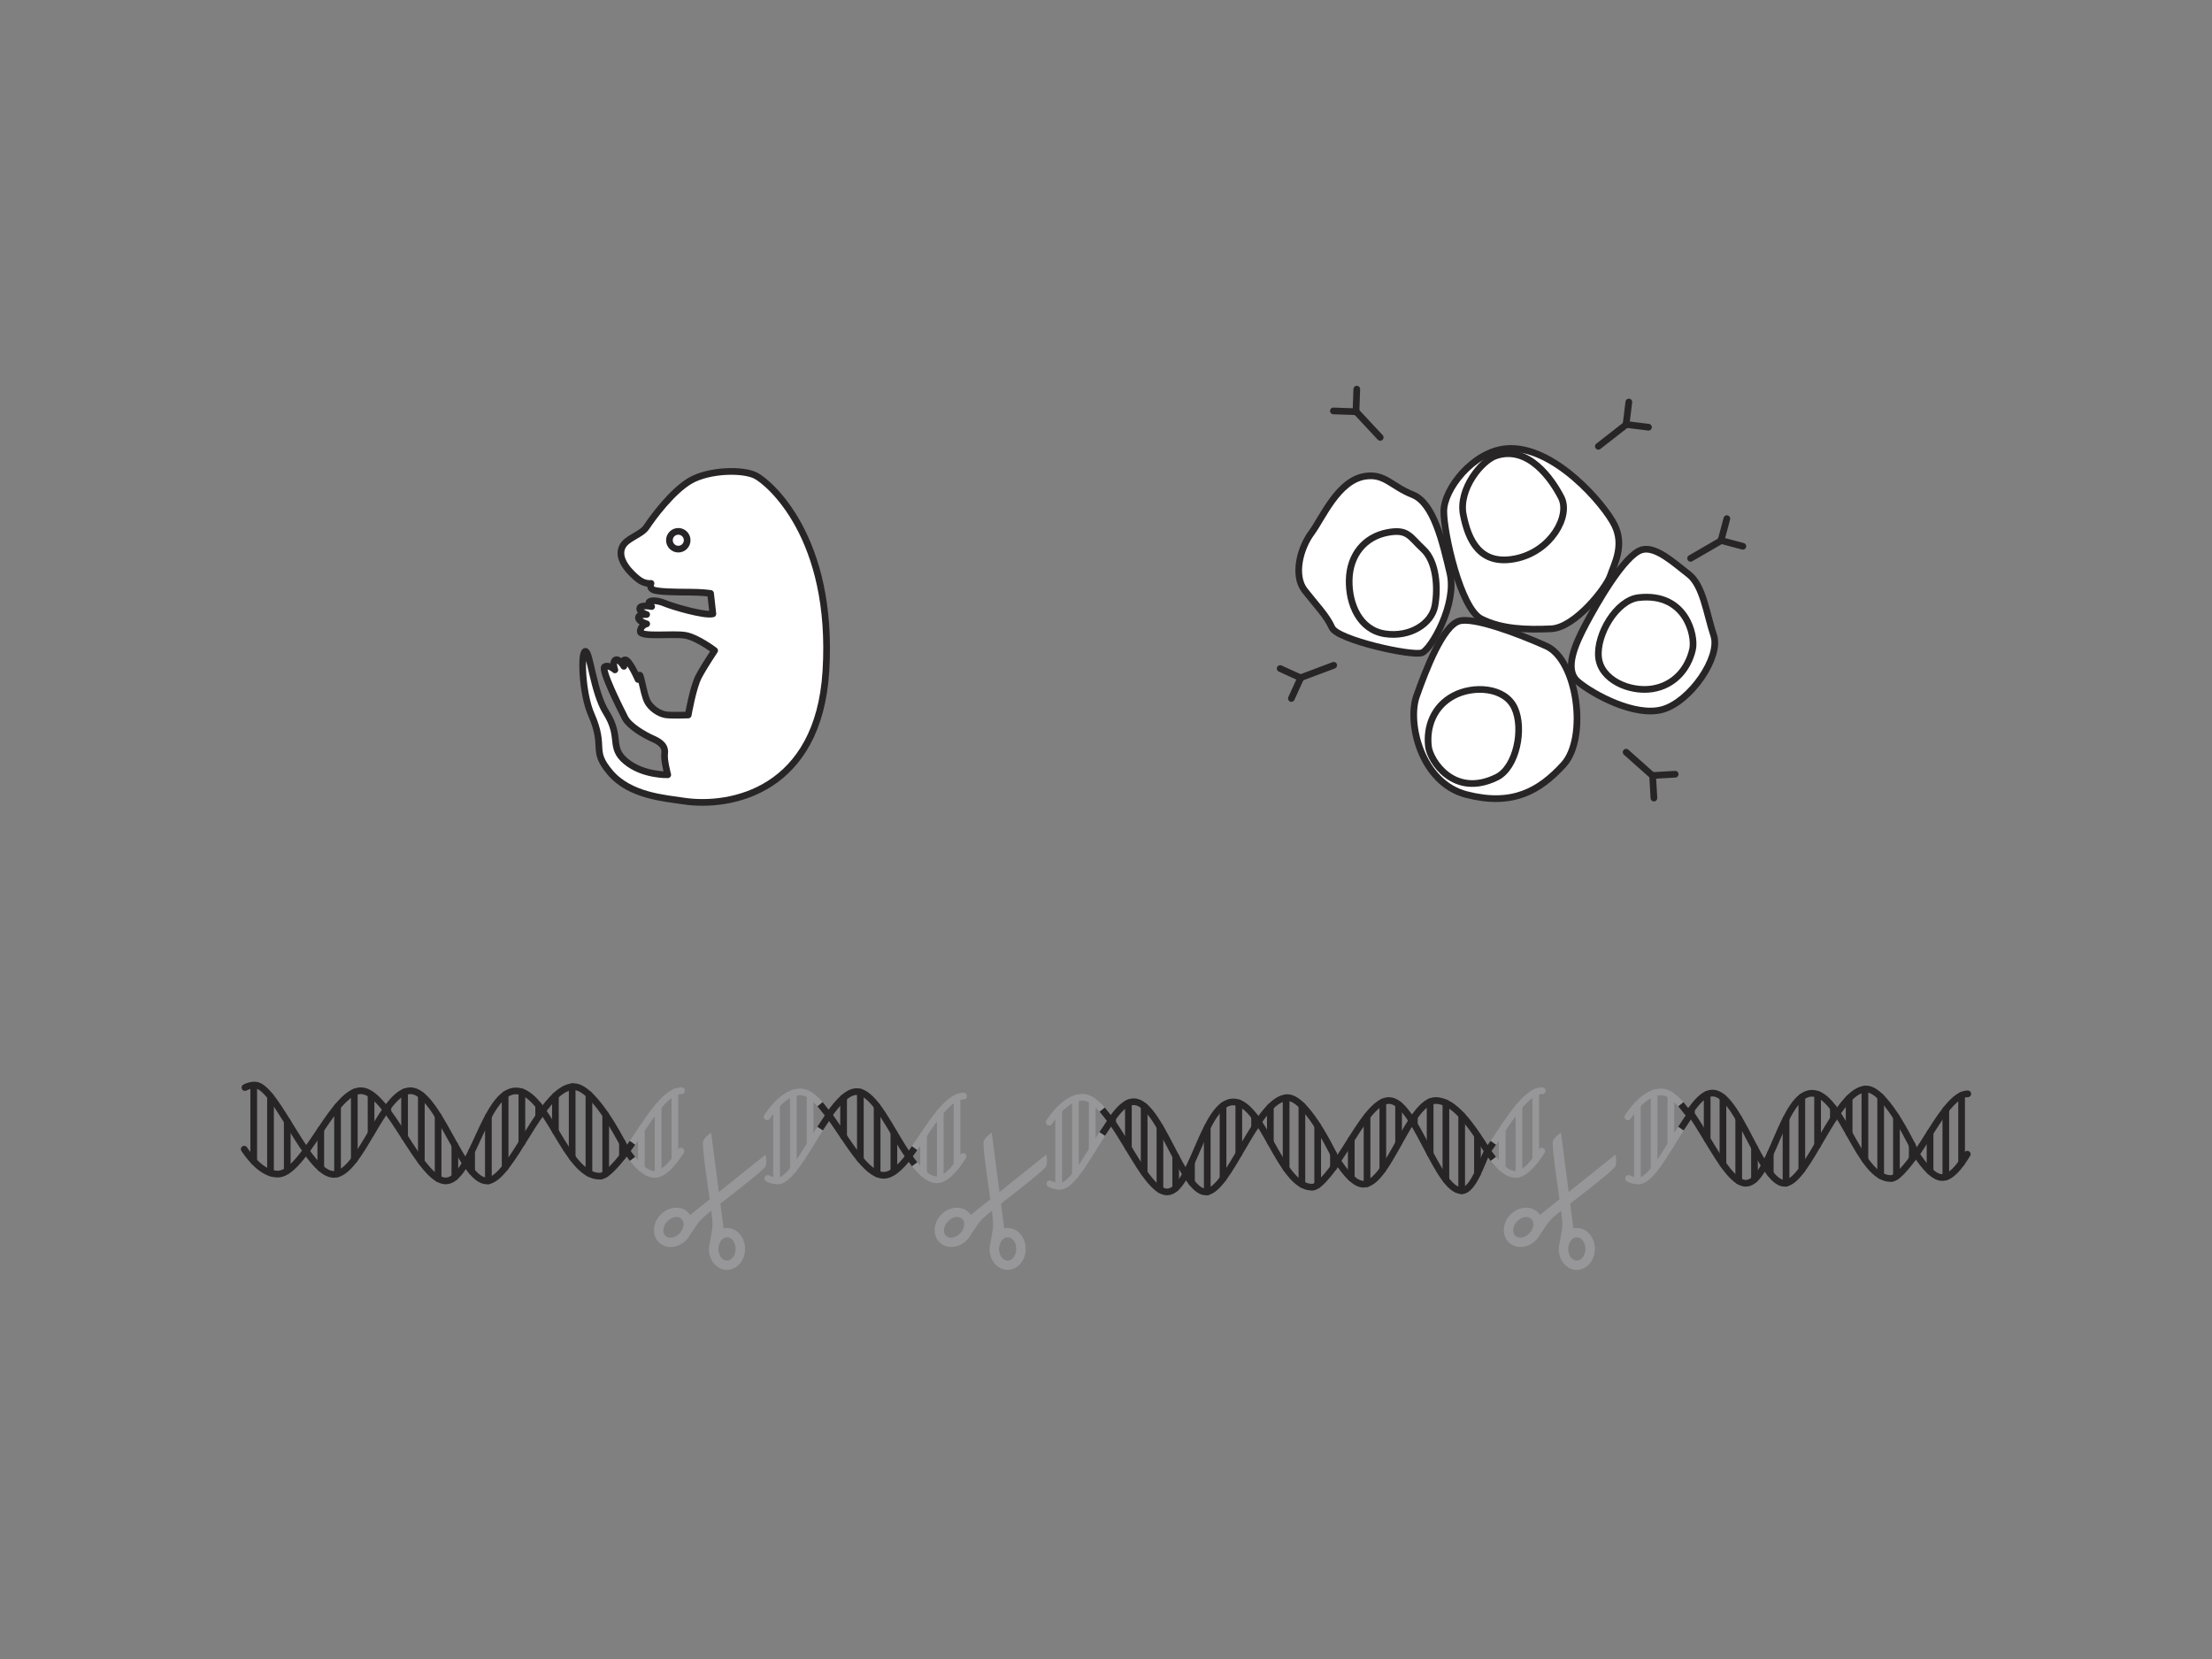 <?xml version="1.0" encoding="UTF-8"?>
<svg xmlns="http://www.w3.org/2000/svg" id="Layer_1" width="8in" height="6in" viewBox="0 0 576 432">
  <rect x="0" y="0" width="576" height="432" fill="#808080" stroke="none"/>
  <path d="M161.99,142.529c1.056-2.45,4.978-3.183,6.366-5.305s6.611-9.304,11.426-12.079,13.548-3.02,16.975-1.306,20.447,15.964,18.305,50.926c-1.901,31.012-24.569,35.785-37.32,33.787-4.516-.707-13.714-1.291-18.865-7.385-5.105-6.039-1.016-6.239-4.933-15.162-2.42-5.512-2.757-16.322-1.523-16.395s2.049,10.547,5.441,15.96c4.095,6.534.674,8.999,5.136,12.698,4.462,3.7,10.882,3.482,10.882,3.482,0,0-1.034-3.863-.816-5.441s-.435-2.775-2.884-3.863-6.311-3.319-7.454-5.55-6.366-12.623-5.278-13.275,2.666.816,2.666.816c0,0-.762-1.959.109-2.557s2.231,1.632,2.231,1.632c0,0-.762-1.578.326-1.687s3.373,5.114,3.373,5.114c0,0,.109-1.197.435-1.143s.979,4.679,1.904,6.692,3.319,3.428,4.897,3.645,5.822.054,5.822.054c0,0,1.251-7.236,2.72-10.011s4.161-6.767,4.161-6.767c0,0-4.482-3.417-7.635-3.967s-11.79.577-11.732-1.03c.058-1.607,1.674-1.963,1.674-1.963,0,0-2.032-.532-2.145-1.542s2.13-.891,2.13-.891c0,0-1.834-.507-1.796-1.578s3.101-.49,3.101-.49c0,0-.936-.451-.715-1.068s2.151-.63,4.062.185,10.352,3.337,12.594,2.787l-.599-5.332s-2.176-.326-5.441-.326-8.542-.054-9.576-.653-.49-1.632-.49-1.632c0,0-1.578.272-3.264-1.034s-5.713-5.005-4.271-8.352Z" fill="#fff" stroke="#272525" stroke-linecap="round" stroke-linejoin="round" stroke-width="1.741"></path>
  <circle cx="176.626" cy="140.679" r="2.312" fill="#fff" stroke="#272525" stroke-linecap="round" stroke-linejoin="round" stroke-width="1.741"></circle>
  <path d="M355.528,124.005c-7.142,1.051-11.159,10.891-14.057,14.803-2.898,3.913-4.782,11.014-1.739,14.927,3.043,3.913,5.692,6.521,7.121,9.71s20.994,7.536,23.457,6.521,9.13-12.753,7.246-20.724c-1.884-7.971-4.203-18.26-9.71-20.434-5.507-2.174-7.246-5.55-12.318-4.804Z" fill="#fff" stroke="#272525" stroke-linecap="round" stroke-linejoin="round" stroke-width="1.741"></path>
  <path d="M392.193,116.831c-8.642.778-16.231,10.529-16.231,16.326s4.348,25.216,9.71,27.97c5.362,2.753,12.028,2.898,18.26,2.609,6.232-.29,14.347-10.724,15.362-13.768,1.014-3.043,3.768-7.826,1.159-13.188-2.609-5.362-15.941-21.058-28.26-19.949Z" fill="#fff" stroke="#272525" stroke-linecap="round" stroke-linejoin="round" stroke-width="1.741"></path>
  <path d="M427.555,143.156c-4.624,1.295-12.028,14.492-14.637,19.42-2.609,4.927-5.797,11.739-2.029,14.927,3.768,3.188,14.782,9.275,22.028,7.246,7.246-2.029,15.217-13.623,13.333-19.275-1.884-5.652-2.753-13.043-6.521-15.941-3.768-2.898-8.55-7.391-12.174-6.377Z" fill="#fff" stroke="#272525" stroke-linecap="round" stroke-linejoin="round" stroke-width="1.741"></path>
  <path d="M426.685,155.619c-5.732.66-11.014,9.565-10.434,15.507s8.116,9.13,13.912,8.261c5.797-.87,9.42-5.217,10.579-10.29.818-3.577-1.734-14.898-14.057-13.478Z" fill="#fff" stroke="#272525" stroke-linecap="round" stroke-linejoin="round" stroke-width="1.741"></path>
  <path d="M380.02,161.706c-4.31,1.207-8.695,12.608-11.159,19.564-2.464,6.956,1.159,22.608,13.043,25.651,11.884,3.043,18.919-.87,25.256-7.826,6.337-6.956,3.583-27.245-4.532-30.868-8.116-3.623-18.985-7.536-22.608-6.521Z" fill="#fff" stroke="#272525" stroke-linecap="round" stroke-linejoin="round" stroke-width="1.741"></path>
  <path d="M389.731,202.409c5.18-2.542,7.175-12.701,4.639-18.105-2.536-5.405-10.704-5.885-15.876-3.125-5.171,2.76-7.129,8.07-6.523,13.238.427,3.644,6.623,13.457,17.759,7.992Z" fill="#fff" stroke="#272525" stroke-linecap="round" stroke-linejoin="round" stroke-width="1.741"></path>
  <path d="M389.585,118.664c-3.789,1.241-9.855,8.695-8.55,15.362,1.304,6.666,4.348,13.333,13.623,11.449,9.275-1.884,14.347-11.159,11.884-15.941-2.464-4.782-8.55-13.623-16.956-10.869Z" fill="#fff" stroke="#272525" stroke-linecap="round" stroke-linejoin="round" stroke-width="1.741"></path>
  <path d="M361.325,138.663c-6.083,1.151-9.855,5.942-10,12.318-.145,6.377,2.753,13.043,9.275,14.057,6.521,1.014,12.174-2.609,13.043-7.246s.435-11.597-3.043-14.783c-3.478-3.187-3.913-5.361-9.275-4.346Z" fill="#fff" stroke="#272525" stroke-linecap="round" stroke-linejoin="round" stroke-width="1.741"></path>
  <polyline points="440.225 145.389 448.134 140.807 449.668 135.05" fill="none" stroke="#272525" stroke-linecap="round" stroke-linejoin="round" stroke-width="1.741"></polyline>
  <line x1="448.082" y1="140.717" x2="453.839" y2="142.25" fill="none" stroke="#272525" stroke-linecap="round" stroke-linejoin="round" stroke-width="1.741"></line>
  <polyline points="416.207 116.218 423.414 110.596 424.145 104.683" fill="none" stroke="#272525" stroke-linecap="round" stroke-linejoin="round" stroke-width="1.741"></polyline>
  <line x1="423.35" y1="110.513" x2="429.263" y2="111.244" fill="none" stroke="#272525" stroke-linecap="round" stroke-linejoin="round" stroke-width="1.741"></line>
  <polyline points="359.402 113.898 353.17 107.212 347.216 107.003" fill="none" stroke="#272525" stroke-linecap="round" stroke-linejoin="round" stroke-width="1.741"></polyline>
  <line x1="353.094" y1="107.283" x2="353.303" y2="101.329" fill="none" stroke="#272525" stroke-linecap="round" stroke-linejoin="round" stroke-width="1.741"></line>
  <polyline points="347.294 173.243 338.736 176.454 336.272 181.879" fill="none" stroke="#272525" stroke-linecap="round" stroke-linejoin="round" stroke-width="1.741"></polyline>
  <line x1="338.772" y1="176.552" x2="333.348" y2="174.088" fill="none" stroke="#272525" stroke-linecap="round" stroke-linejoin="round" stroke-width="1.741"></line>
  <polyline points="423.438 195.87 430.264 201.948 436.212 201.604" fill="none" stroke="#272525" stroke-linecap="round" stroke-linejoin="round" stroke-width="1.741"></polyline>
  <line x1="430.334" y1="201.87" x2="430.678" y2="207.818" fill="none" stroke="#272525" stroke-linecap="round" stroke-linejoin="round" stroke-width="1.741"></line>
  <path d="M199.734,290.819c2.199-3.245,5.259-6.49,8.707-6.49,2.401,0,4.882,2.642,7.401,6.085" fill="none" stroke="#979799" stroke-linecap="round" stroke-linejoin="round" stroke-width="1.741"></path>
  <path d="M215.815,290.452c-4.834,6.867-9.638,17.056-13.285,17.056-1.022,0-1.883-.243-2.607-.638" fill="none" stroke="#979799" stroke-linecap="round" stroke-linejoin="round" stroke-width="1.741"></path>
  <line x1="210.943" y1="298.07" x2="210.943" y2="285.26" fill="none" stroke="#979799" stroke-linecap="round" stroke-linejoin="round" stroke-width="1.741"></line>
  <line x1="206.579" y1="304.539" x2="206.579" y2="284.64" fill="none" stroke="#979799" stroke-linecap="round" stroke-linejoin="round" stroke-width="1.741"></line>
  <line x1="202.215" y1="307.466" x2="202.215" y2="287.683" fill="none" stroke="#979799" stroke-linecap="round" stroke-linejoin="round" stroke-width="1.741"></line>
  <path d="M163.188,299.724c4.715-6.446,9.564-15.703,14.273-15.703" fill="none" stroke="#979799" stroke-linecap="round" stroke-linejoin="round" stroke-width="1.741"></path>
  <path d="M163.187,299.723c2.448,3.472,4.903,6.086,7.219,6.086,2.399,0,4.669-2.637,6.912-6.077" fill="none" stroke="#979799" stroke-linecap="round" stroke-linejoin="round" stroke-width="1.741"></path>
  <line x1="175.746" y1="284.406" x2="175.746" y2="301.978" fill="none" stroke="#979799" stroke-linecap="round" stroke-linejoin="round" stroke-width="1.741"></line>
  <line x1="171.382" y1="288.134" x2="171.382" y2="305.665" fill="none" stroke="#979799" stroke-linecap="round" stroke-linejoin="round" stroke-width="1.741"></line>
  <line x1="167.018" y1="294.144" x2="167.018" y2="304.219" fill="none" stroke="#979799" stroke-linecap="round" stroke-linejoin="round" stroke-width="1.741"></line>
  <line x1="213.544" y1="287.536" x2="215.842" y2="290.414" fill="none" stroke="#272525" stroke-miterlimit="10" stroke-width="1.741"></line>
  <line x1="213.544" y1="293.881" x2="215.842" y2="290.414" fill="none" stroke="#272525" stroke-miterlimit="10" stroke-width="1.741"></line>
  <line x1="164.696" y1="297.586" x2="163.161" y2="299.723" fill="none" stroke="#272525" stroke-miterlimit="10" stroke-width="1.741"></line>
  <line x1="163.161" y1="299.723" x2="164.696" y2="301.766" fill="none" stroke="#272525" stroke-miterlimit="10" stroke-width="1.741"></line>
  <path d="M423.89,290.819c2.199-3.245,5.259-6.49,8.707-6.49,2.401,0,4.882,2.642,7.401,6.085" fill="none" stroke="#979799" stroke-linecap="round" stroke-linejoin="round" stroke-width="1.741"></path>
  <path d="M439.97,290.452c-4.834,6.867-9.638,17.056-13.285,17.056-1.022,0-1.883-.243-2.607-.638" fill="none" stroke="#979799" stroke-linecap="round" stroke-linejoin="round" stroke-width="1.741"></path>
  <line x1="435.099" y1="298.07" x2="435.099" y2="285.26" fill="none" stroke="#979799" stroke-linecap="round" stroke-linejoin="round" stroke-width="1.741"></line>
  <line x1="430.735" y1="304.539" x2="430.735" y2="284.64" fill="none" stroke="#979799" stroke-linecap="round" stroke-linejoin="round" stroke-width="1.741"></line>
  <line x1="426.371" y1="307.466" x2="426.371" y2="287.683" fill="none" stroke="#979799" stroke-linecap="round" stroke-linejoin="round" stroke-width="1.741"></line>
  <path d="M387.343,299.724c4.715-6.446,9.564-15.703,14.273-15.703" fill="none" stroke="#979799" stroke-linecap="round" stroke-linejoin="round" stroke-width="1.741"></path>
  <path d="M387.343,299.723c2.448,3.472,4.903,6.086,7.219,6.086,2.399,0,4.669-2.637,6.912-6.077" fill="none" stroke="#979799" stroke-linecap="round" stroke-linejoin="round" stroke-width="1.741"></path>
  <line x1="399.902" y1="284.406" x2="399.902" y2="301.978" fill="none" stroke="#979799" stroke-linecap="round" stroke-linejoin="round" stroke-width="1.741"></line>
  <line x1="395.538" y1="288.134" x2="395.538" y2="305.665" fill="none" stroke="#979799" stroke-linecap="round" stroke-linejoin="round" stroke-width="1.741"></line>
  <line x1="391.174" y1="294.144" x2="391.174" y2="304.219" fill="none" stroke="#979799" stroke-linecap="round" stroke-linejoin="round" stroke-width="1.741"></line>
  <line x1="437.7" y1="287.536" x2="439.997" y2="290.414" fill="none" stroke="#272525" stroke-miterlimit="10" stroke-width="1.741"></line>
  <line x1="437.7" y1="293.881" x2="439.997" y2="290.414" fill="none" stroke="#272525" stroke-miterlimit="10" stroke-width="1.741"></line>
  <line x1="388.852" y1="297.586" x2="387.317" y2="299.723" fill="none" stroke="#272525" stroke-miterlimit="10" stroke-width="1.741"></line>
  <line x1="387.317" y1="299.723" x2="388.852" y2="301.766" fill="none" stroke="#272525" stroke-miterlimit="10" stroke-width="1.741"></line>
  <path d="M273.201,292.217c2.199-3.245,5.259-6.49,8.707-6.49,2.401,0,4.882,2.642,7.401,6.085" fill="none" stroke="#979799" stroke-linecap="round" stroke-linejoin="round" stroke-width="1.741"></path>
  <path d="M289.281,291.849c-4.834,6.867-9.638,17.056-13.285,17.056-1.022,0-1.883-.243-2.607-.638" fill="none" stroke="#979799" stroke-linecap="round" stroke-linejoin="round" stroke-width="1.741"></path>
  <line x1="284.41" y1="299.468" x2="284.41" y2="286.658" fill="none" stroke="#979799" stroke-linecap="round" stroke-linejoin="round" stroke-width="1.741"></line>
  <line x1="280.046" y1="305.937" x2="280.046" y2="286.037" fill="none" stroke="#979799" stroke-linecap="round" stroke-linejoin="round" stroke-width="1.741"></line>
  <line x1="275.682" y1="308.863" x2="275.682" y2="289.08" fill="none" stroke="#979799" stroke-linecap="round" stroke-linejoin="round" stroke-width="1.741"></line>
  <path d="M236.654,301.121c4.715-6.446,9.564-15.703,14.273-15.703" fill="none" stroke="#979799" stroke-linecap="round" stroke-linejoin="round" stroke-width="1.741"></path>
  <path d="M236.654,301.12c2.448,3.472,4.903,6.086,7.219,6.086,2.399,0,4.669-2.637,6.912-6.077" fill="none" stroke="#979799" stroke-linecap="round" stroke-linejoin="round" stroke-width="1.741"></path>
  <line x1="249.213" y1="285.803" x2="249.213" y2="303.375" fill="none" stroke="#979799" stroke-linecap="round" stroke-linejoin="round" stroke-width="1.741"></line>
  <line x1="244.849" y1="289.531" x2="244.849" y2="307.062" fill="none" stroke="#979799" stroke-linecap="round" stroke-linejoin="round" stroke-width="1.741"></line>
  <line x1="240.485" y1="295.541" x2="240.485" y2="305.616" fill="none" stroke="#979799" stroke-linecap="round" stroke-linejoin="round" stroke-width="1.741"></line>
  <line x1="287.011" y1="288.934" x2="289.308" y2="291.812" fill="none" stroke="#272525" stroke-miterlimit="10" stroke-width="1.741"></line>
  <line x1="287.011" y1="295.279" x2="289.308" y2="291.812" fill="none" stroke="#272525" stroke-miterlimit="10" stroke-width="1.741"></line>
  <line x1="238.163" y1="298.983" x2="236.628" y2="301.12" fill="none" stroke="#272525" stroke-miterlimit="10" stroke-width="1.741"></line>
  <line x1="236.628" y1="301.12" x2="238.163" y2="303.163" fill="none" stroke="#272525" stroke-miterlimit="10" stroke-width="1.741"></line>
  <path d="M215.841,290.339c4.715,6.446,9.564,15.703,14.273,15.703,2.129,0,4.329-2.04,6.548-4.917" fill="none" stroke="#272525" stroke-linecap="round" stroke-linejoin="round" stroke-width="1.741"></path>
  <path d="M215.841,290.34c2.448-3.472,4.903-6.086,7.219-6.086,4.775,0,9.035,10.445,13.602,16.871" fill="none" stroke="#272525" stroke-linecap="round" stroke-linejoin="round" stroke-width="1.741"></path>
  <line x1="232.765" y1="304.995" x2="232.765" y2="294.994" fill="none" stroke="#272525" stroke-linecap="round" stroke-linejoin="round" stroke-width="1.741"></line>
  <line x1="228.4" y1="305.657" x2="228.4" y2="288.084" fill="none" stroke="#272525" stroke-linecap="round" stroke-linejoin="round" stroke-width="1.741"></line>
  <line x1="224.036" y1="301.928" x2="224.036" y2="284.397" fill="none" stroke="#272525" stroke-linecap="round" stroke-linejoin="round" stroke-width="1.741"></line>
  <line x1="219.672" y1="295.919" x2="219.672" y2="285.844" fill="none" stroke="#272525" stroke-linecap="round" stroke-linejoin="round" stroke-width="1.741"></line>
  <path d="M63.593,299.243c2.199,3.245,5.259,6.49,8.707,6.49,2.401,0,4.882-2.642,7.401-6.085" fill="none" stroke="#272525" stroke-linecap="round" stroke-linejoin="round" stroke-width="1.741"></path>
  <path d="M79.673,299.611c-4.834-6.867-9.638-17.056-13.285-17.056-1.022,0-1.883.243-2.607.638" fill="none" stroke="#272525" stroke-linecap="round" stroke-linejoin="round" stroke-width="1.741"></path>
  <line x1="74.802" y1="291.992" x2="74.802" y2="304.802" fill="none" stroke="#272525" stroke-linecap="round" stroke-linejoin="round" stroke-width="1.741"></line>
  <line x1="70.438" y1="285.523" x2="70.438" y2="305.423" fill="none" stroke="#272525" stroke-linecap="round" stroke-linejoin="round" stroke-width="1.741"></line>
  <line x1="66.073" y1="282.597" x2="66.073" y2="302.38" fill="none" stroke="#272525" stroke-linecap="round" stroke-linejoin="round" stroke-width="1.741"></line>
  <path d="M79.7,299.724c4.715-6.446,9.564-15.703,14.273-15.703,7.224,0,15.27,23.488,22.084,23.488s10.083-23.442,18.295-23.442,12.925,22.203,21.759,22.203c2.323.238,7.05-6.546,7.05-6.546" fill="none" stroke="#272525" stroke-linecap="round" stroke-linejoin="round" stroke-width="1.741"></path>
  <path d="M79.7,299.723c2.448,3.472,4.903,6.086,7.219,6.086,6.896,0,12.719-21.788,19.943-21.788s13.407,23.488,19.867,23.488,14.379-24.629,22.696-24.549c5.698.055,13.736,16.764,13.736,16.764" fill="none" stroke="#272525" stroke-linecap="round" stroke-linejoin="round" stroke-width="1.741"></path>
  <line x1="109.716" y1="285.19" x2="109.716" y2="302.526" fill="none" stroke="#272525" stroke-linecap="round" stroke-linejoin="round" stroke-width="1.741"></line>
  <line x1="105.352" y1="284.333" x2="105.352" y2="296.05" fill="none" stroke="#272525" stroke-linecap="round" stroke-linejoin="round" stroke-width="1.741"></line>
  <line x1="100.987" y1="288.297" x2="100.987" y2="289.554" fill="none" stroke="#272525" stroke-linecap="round" stroke-linejoin="round" stroke-width="1.741"></line>
  <line x1="96.623" y1="285.068" x2="96.623" y2="295.069" fill="none" stroke="#272525" stroke-linecap="round" stroke-linejoin="round" stroke-width="1.741"></line>
  <line x1="92.259" y1="284.406" x2="92.259" y2="301.978" fill="none" stroke="#272525" stroke-linecap="round" stroke-linejoin="round" stroke-width="1.741"></line>
  <line x1="87.895" y1="288.134" x2="87.895" y2="305.665" fill="none" stroke="#272525" stroke-linecap="round" stroke-linejoin="round" stroke-width="1.741"></line>
  <line x1="83.53" y1="294.144" x2="83.53" y2="304.219" fill="none" stroke="#272525" stroke-linecap="round" stroke-linejoin="round" stroke-width="1.741"></line>
  <line x1="131.537" y1="285.039" x2="131.537" y2="304.035" fill="none" stroke="#272525" stroke-linecap="round" stroke-linejoin="round" stroke-width="1.741"></line>
  <line x1="127.173" y1="290.687" x2="127.173" y2="307.508" fill="none" stroke="#272525" stroke-linecap="round" stroke-linejoin="round" stroke-width="1.741"></line>
  <line x1="122.808" y1="299.813" x2="122.808" y2="304.986" fill="none" stroke="#272525" stroke-linecap="round" stroke-linejoin="round" stroke-width="1.741"></line>
  <line x1="118.444" y1="298.214" x2="118.444" y2="306.513" fill="none" stroke="#272525" stroke-linecap="round" stroke-linejoin="round" stroke-width="1.741"></line>
  <line x1="114.08" y1="290.572" x2="114.08" y2="306.909" fill="none" stroke="#272525" stroke-linecap="round" stroke-linejoin="round" stroke-width="1.741"></line>
  <line x1="157.722" y1="290.299" x2="157.722" y2="305.689" fill="none" stroke="#272525" stroke-linecap="round" stroke-linejoin="round" stroke-width="1.741"></line>
  <line x1="153.358" y1="285.006" x2="153.358" y2="305.533" fill="none" stroke="#272525" stroke-linecap="round" stroke-linejoin="round" stroke-width="1.741"></line>
  <line x1="148.994" y1="282.978" x2="148.994" y2="301.375" fill="none" stroke="#272525" stroke-linecap="round" stroke-linejoin="round" stroke-width="1.741"></line>
  <line x1="144.63" y1="285.35" x2="144.63" y2="294.549" fill="none" stroke="#272525" stroke-linecap="round" stroke-linejoin="round" stroke-width="1.741"></line>
  <line x1="140.265" y1="287.875" x2="140.265" y2="290.73" fill="none" stroke="#272525" stroke-linecap="round" stroke-linejoin="round" stroke-width="1.741"></line>
  <line x1="135.901" y1="284.333" x2="135.901" y2="297.586" fill="none" stroke="#272525" stroke-linecap="round" stroke-linejoin="round" stroke-width="1.741"></line>
  <line x1="162.087" y1="301.169" x2="162.087" y2="297.586" fill="none" stroke="#272525" stroke-linecap="round" stroke-linejoin="round" stroke-width="1.741"></line>
  <path d="M289.281,291.802c4.999,6.886,10.1,18.575,14.624,18.575,6.413,0,9.489-23.442,17.218-23.442s12.164,22.203,20.479,22.203c2.186.238,6.635-6.546,6.635-6.546" fill="none" stroke="#272525" stroke-linecap="round" stroke-linejoin="round" stroke-width="1.741"></path>
  <path d="M289.287,291.802c1.909-2.853,3.875-4.913,5.965-4.913,6.799,0,12.618,23.488,18.698,23.488s13.533-24.629,21.36-24.549c5.362.055,12.928,16.764,12.928,16.764" fill="none" stroke="#272525" stroke-linecap="round" stroke-linejoin="round" stroke-width="1.741"></path>
  <line x1="297.938" y1="288.059" x2="297.938" y2="305.395" fill="none" stroke="#272525" stroke-linecap="round" stroke-linejoin="round" stroke-width="1.741"></line>
  <line x1="293.831" y1="287.202" x2="293.831" y2="298.918" fill="none" stroke="#272525" stroke-linecap="round" stroke-linejoin="round" stroke-width="1.741"></line>
  <line x1="289.724" y1="291.166" x2="289.724" y2="292.423" fill="none" stroke="#272525" stroke-linecap="round" stroke-linejoin="round" stroke-width="1.741"></line>
  <line x1="318.475" y1="287.908" x2="318.475" y2="306.904" fill="none" stroke="#272525" stroke-linecap="round" stroke-linejoin="round" stroke-width="1.741"></line>
  <line x1="314.368" y1="293.556" x2="314.368" y2="310.377" fill="none" stroke="#272525" stroke-linecap="round" stroke-linejoin="round" stroke-width="1.741"></line>
  <line x1="310.26" y1="302.682" x2="310.26" y2="307.855" fill="none" stroke="#272525" stroke-linecap="round" stroke-linejoin="round" stroke-width="1.741"></line>
  <line x1="306.153" y1="301.083" x2="306.153" y2="309.382" fill="none" stroke="#272525" stroke-linecap="round" stroke-linejoin="round" stroke-width="1.741"></line>
  <line x1="302.046" y1="293.441" x2="302.046" y2="309.778" fill="none" stroke="#272525" stroke-linecap="round" stroke-linejoin="round" stroke-width="1.741"></line>
  <line x1="343.119" y1="293.168" x2="343.119" y2="308.558" fill="none" stroke="#272525" stroke-linecap="round" stroke-linejoin="round" stroke-width="1.741"></line>
  <line x1="339.011" y1="287.875" x2="339.011" y2="308.402" fill="none" stroke="#272525" stroke-linecap="round" stroke-linejoin="round" stroke-width="1.741"></line>
  <line x1="334.904" y1="285.847" x2="334.904" y2="304.244" fill="none" stroke="#272525" stroke-linecap="round" stroke-linejoin="round" stroke-width="1.741"></line>
  <line x1="330.797" y1="288.219" x2="330.797" y2="297.418" fill="none" stroke="#272525" stroke-linecap="round" stroke-linejoin="round" stroke-width="1.741"></line>
  <line x1="326.69" y1="290.743" x2="326.69" y2="293.599" fill="none" stroke="#272525" stroke-linecap="round" stroke-linejoin="round" stroke-width="1.741"></line>
  <line x1="322.582" y1="287.202" x2="322.582" y2="300.455" fill="none" stroke="#272525" stroke-linecap="round" stroke-linejoin="round" stroke-width="1.741"></line>
  <line x1="347.226" y1="300.455" x2="347.226" y2="304.038" fill="none" stroke="#272525" stroke-linecap="round" stroke-linejoin="round" stroke-width="1.741"></line>
  <path d="M348.262,302.278c4.438-6.446,9.001-15.703,13.433-15.703,6.799,0,12.511,23.488,18.924,23.488,3.071,0,5.251-7.6,6.726-10.338" fill="none" stroke="#272525" stroke-linecap="round" stroke-linejoin="round" stroke-width="1.741"></path>
  <path d="M348.262,302.277c2.304,3.472,4.615,6.086,6.794,6.086,6.49,0,11.97-21.788,18.769-21.788,4.856,0,9.208,6.3,13.516,13.148" fill="none" stroke="#272525" stroke-linecap="round" stroke-linejoin="round" stroke-width="1.741"></path>
  <line x1="376.511" y1="287.205" x2="376.511" y2="307.204" fill="none" stroke="#272525" stroke-linecap="round" stroke-linejoin="round" stroke-width="1.741"></line>
  <line x1="372.404" y1="286.888" x2="372.404" y2="300.348" fill="none" stroke="#272525" stroke-linecap="round" stroke-linejoin="round" stroke-width="1.741"></line>
  <line x1="368.296" y1="290.851" x2="368.296" y2="292.831" fill="none" stroke="#272525" stroke-linecap="round" stroke-linejoin="round" stroke-width="1.741"></line>
  <line x1="364.189" y1="287.623" x2="364.189" y2="297.623" fill="none" stroke="#272525" stroke-linecap="round" stroke-linejoin="round" stroke-width="1.741"></line>
  <line x1="360.082" y1="286.96" x2="360.082" y2="304.533" fill="none" stroke="#272525" stroke-linecap="round" stroke-linejoin="round" stroke-width="1.741"></line>
  <line x1="355.975" y1="290.689" x2="355.975" y2="308.22" fill="none" stroke="#272525" stroke-linecap="round" stroke-linejoin="round" stroke-width="1.741"></line>
  <line x1="351.867" y1="296.698" x2="351.867" y2="306.773" fill="none" stroke="#272525" stroke-linecap="round" stroke-linejoin="round" stroke-width="1.741"></line>
  <line x1="384.726" y1="295.746" x2="384.726" y2="305.665" fill="none" stroke="#272525" stroke-linecap="round" stroke-linejoin="round" stroke-width="1.741"></line>
  <line x1="380.618" y1="290.399" x2="380.618" y2="310.063" fill="none" stroke="#272525" stroke-linecap="round" stroke-linejoin="round" stroke-width="1.741"></line>
  <path d="M498.975,300.54c4.438-6.446,9.001-15.703,13.433-15.703" fill="none" stroke="#272525" stroke-linecap="round" stroke-linejoin="round" stroke-width="1.741"></path>
  <path d="M498.974,300.539c2.304,3.472,4.615,6.086,6.794,6.086,2.258,0,4.394-2.637,6.505-6.077" fill="none" stroke="#272525" stroke-linecap="round" stroke-linejoin="round" stroke-width="1.741"></path>
  <line x1="510.794" y1="285.222" x2="510.794" y2="302.794" fill="none" stroke="#272525" stroke-linecap="round" stroke-linejoin="round" stroke-width="1.741"></line>
  <line x1="506.687" y1="288.95" x2="506.687" y2="306.481" fill="none" stroke="#272525" stroke-linecap="round" stroke-linejoin="round" stroke-width="1.741"></line>
  <line x1="502.58" y1="294.96" x2="502.58" y2="305.035" fill="none" stroke="#272525" stroke-linecap="round" stroke-linejoin="round" stroke-width="1.741"></line>
  <path d="M439.997,289.552c4.998,6.886,10.098,18.57,14.621,18.57,6.413,0,9.489-23.442,17.218-23.442s12.164,22.203,20.479,22.203c2.186.238,6.635-6.546,6.635-6.546" fill="none" stroke="#272525" stroke-linecap="round" stroke-linejoin="round" stroke-width="1.741"></path>
  <path d="M440.002,289.543c1.908-2.851,3.873-4.908,5.962-4.908,6.799,0,12.618,23.488,18.698,23.488s13.533-24.629,21.36-24.549c5.362.055,12.928,16.764,12.928,16.764" fill="none" stroke="#272525" stroke-linecap="round" stroke-linejoin="round" stroke-width="1.741"></path>
  <line x1="448.651" y1="285.804" x2="448.651" y2="303.14" fill="none" stroke="#272525" stroke-linecap="round" stroke-linejoin="round" stroke-width="1.741"></line>
  <line x1="444.543" y1="284.947" x2="444.543" y2="296.664" fill="none" stroke="#272525" stroke-linecap="round" stroke-linejoin="round" stroke-width="1.741"></line>
  <line x1="440.436" y1="288.911" x2="440.436" y2="290.168" fill="none" stroke="#272525" stroke-linecap="round" stroke-linejoin="round" stroke-width="1.741"></line>
  <line x1="469.187" y1="285.653" x2="469.187" y2="304.649" fill="none" stroke="#272525" stroke-linecap="round" stroke-linejoin="round" stroke-width="1.741"></line>
  <line x1="465.08" y1="291.301" x2="465.08" y2="308.122" fill="none" stroke="#272525" stroke-linecap="round" stroke-linejoin="round" stroke-width="1.741"></line>
  <line x1="460.973" y1="300.427" x2="460.973" y2="305.6" fill="none" stroke="#272525" stroke-linecap="round" stroke-linejoin="round" stroke-width="1.741"></line>
  <line x1="456.865" y1="298.828" x2="456.865" y2="307.127" fill="none" stroke="#272525" stroke-linecap="round" stroke-linejoin="round" stroke-width="1.741"></line>
  <line x1="452.758" y1="291.186" x2="452.758" y2="307.523" fill="none" stroke="#272525" stroke-linecap="round" stroke-linejoin="round" stroke-width="1.741"></line>
  <line x1="493.831" y1="290.913" x2="493.831" y2="306.303" fill="none" stroke="#272525" stroke-linecap="round" stroke-linejoin="round" stroke-width="1.741"></line>
  <line x1="489.724" y1="285.62" x2="489.724" y2="306.147" fill="none" stroke="#272525" stroke-linecap="round" stroke-linejoin="round" stroke-width="1.741"></line>
  <line x1="485.617" y1="283.592" x2="485.617" y2="301.989" fill="none" stroke="#272525" stroke-linecap="round" stroke-linejoin="round" stroke-width="1.741"></line>
  <line x1="481.509" y1="285.964" x2="481.509" y2="295.163" fill="none" stroke="#272525" stroke-linecap="round" stroke-linejoin="round" stroke-width="1.741"></line>
  <line x1="477.402" y1="288.489" x2="477.402" y2="291.344" fill="none" stroke="#272525" stroke-linecap="round" stroke-linejoin="round" stroke-width="1.741"></line>
  <line x1="473.295" y1="284.947" x2="473.295" y2="298.2" fill="none" stroke="#272525" stroke-linecap="round" stroke-linejoin="round" stroke-width="1.741"></line>
  <line x1="497.939" y1="298.2" x2="497.939" y2="301.783" fill="none" stroke="#272525" stroke-linecap="round" stroke-linejoin="round" stroke-width="1.741"></line>
  <path d="M401.069,316.316l-.035.086c-.181-.283-.398-.546-.651-.783-1.899-1.776-5.104-1.435-7.16.762-2.056,2.197-2.183,5.418-.285,7.195,1.899,1.776,5.104,1.435,7.16-.762.413-.442.747-.925,1.004-1.429,2.044-2.975,1.929-3.233,4.367-5.266,2.781-2.318,14.736-11.255,15.181-12.46.444-1.205-.013-2.984-.013-2.984l-19.568,15.641ZM398.738,317.378c.902.844.704,2.523-.443,3.748-1.147,1.226-2.808,1.535-3.711.691-.902-.844-.704-2.523.443-3.748,1.147-1.226,2.808-1.535,3.711-.691Z" fill="#979799"></path>
  <path d="M406.471,294.96s-1.563.963-2.08,2.139,1.889,15.907,2.282,19.506c.345,3.155.083,3.261-.51,6.822-.165.541-.26,1.121-.269,1.725-.045,3.009,2.027,5.479,4.627,5.518,2.6.038,4.744-2.369,4.788-5.378.045-3.009-2.027-5.479-4.627-5.518-.347-.005-.685.035-1.012.112l.035-.086-3.234-24.841ZM412.839,325.256c-.025,1.679-1.047,3.025-2.282,3.006-1.236-.018-2.217-1.394-2.192-3.073.025-1.679,1.047-3.025,2.282-3.006,1.236.018,2.217,1.394,2.192,3.073Z" fill="#979799"></path>
  <path d="M252.851,316.316l-.035.086c-.181-.283-.398-.546-.651-.783-1.899-1.776-5.104-1.435-7.16.762-2.056,2.197-2.183,5.418-.285,7.195,1.899,1.776,5.104,1.435,7.16-.762.413-.442.747-.925,1.004-1.429,2.044-2.975,1.929-3.233,4.367-5.266,2.781-2.318,14.736-11.255,15.181-12.46.444-1.205-.013-2.984-.013-2.984l-19.568,15.641ZM250.519,317.378c.902.844.704,2.523-.443,3.748-1.147,1.226-2.808,1.535-3.711.691-.902-.844-.704-2.523.443-3.748,1.147-1.226,2.808-1.535,3.711-.691Z" fill="#979799"></path>
  <path d="M258.253,294.96s-1.563.963-2.08,2.139c-.516,1.176,1.889,15.907,2.282,19.506.345,3.155.083,3.261-.51,6.822-.165.541-.26,1.121-.269,1.725-.045,3.009,2.027,5.479,4.627,5.518,2.6.038,4.744-2.369,4.788-5.378.045-3.009-2.027-5.479-4.627-5.518-.347-.005-.685.035-1.012.112l.035-.086-3.234-24.841ZM264.621,325.256c-.025,1.679-1.047,3.025-2.282,3.006-1.236-.018-2.217-1.394-2.192-3.073.025-1.679,1.047-3.025,2.282-3.006,1.236.018,2.217,1.394,2.192,3.073Z" fill="#979799"></path>
  <path d="M179.777,316.316l-.035.086c-.181-.283-.398-.546-.651-.783-1.899-1.776-5.104-1.435-7.16.762-2.056,2.197-2.183,5.418-.285,7.195,1.899,1.776,5.104,1.435,7.16-.762.413-.442.747-.925,1.004-1.429,2.044-2.975,1.929-3.233,4.367-5.266,2.781-2.318,14.736-11.255,15.181-12.46.444-1.205-.013-2.984-.013-2.984l-19.568,15.641ZM177.446,317.378c.902.844.704,2.523-.443,3.748-1.147,1.226-2.808,1.535-3.711.691-.902-.844-.704-2.523.443-3.748,1.147-1.226,2.808-1.535,3.711-.691Z" fill="#979799"></path>
  <path d="M185.179,294.96s-1.563.963-2.08,2.139,1.889,15.907,2.282,19.506c.345,3.155.083,3.261-.51,6.822-.165.541-.26,1.121-.269,1.725-.045,3.009,2.027,5.479,4.627,5.518,2.6.038,4.744-2.369,4.788-5.378.045-3.009-2.027-5.479-4.627-5.518-.347-.005-.685.035-1.012.112l.035-.086-3.234-24.841ZM191.547,325.256c-.025,1.679-1.047,3.025-2.282,3.006-1.236-.018-2.217-1.394-2.192-3.073.025-1.679,1.047-3.025,2.282-3.006,1.236.018,2.217,1.394,2.192,3.073Z" fill="#979799"></path>
</svg>
